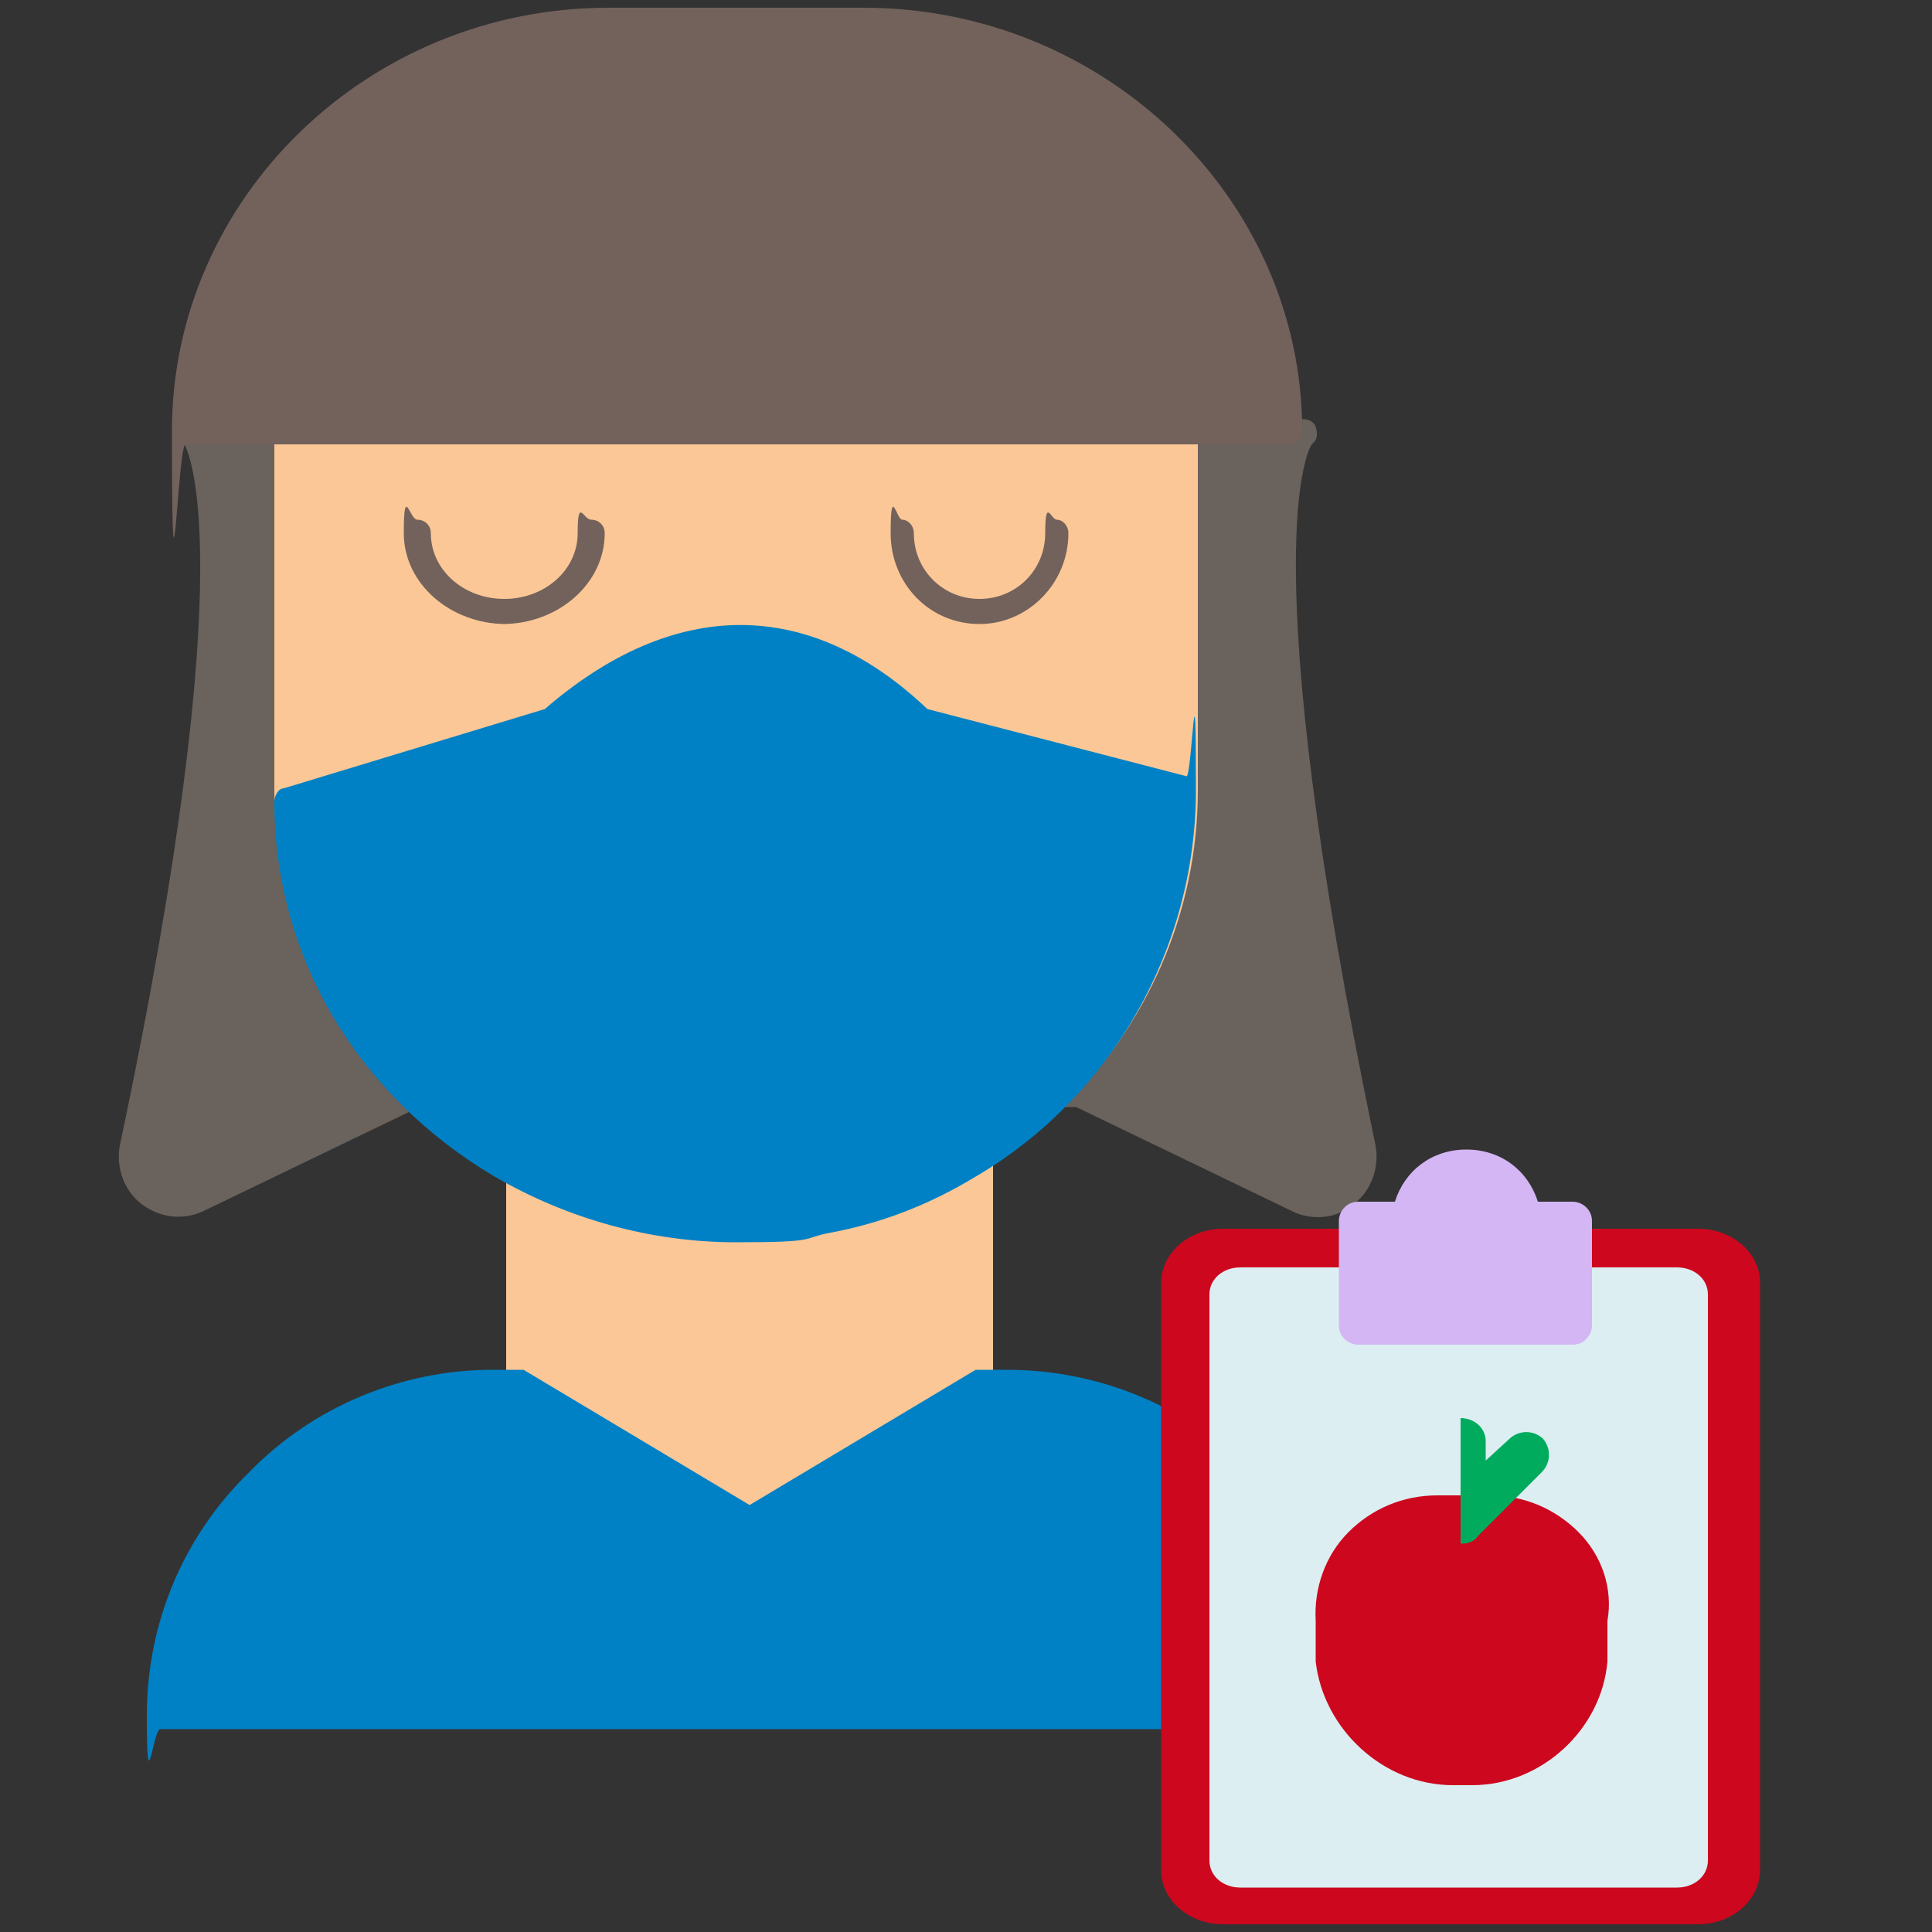 <?xml version="1.0" encoding="UTF-8"?>
<svg id="Livello_1" xmlns="http://www.w3.org/2000/svg" version="1.1" xmlns:xlink="http://www.w3.org/1999/xlink" viewBox="0 0 100 100">
  <rect x="0" y="0" width="100" height="100" fill="#333333" stroke="none"/>
  <!-- Generator: Adobe Illustrator 29.2.1, SVG Export Plug-In . SVG Version: 2.1.0 Build 116)  -->
  <defs>
    <style>
      .st0 {
        fill: #6a625c;
      }

      .st1 {
        fill: #d3b6f3;
      }

      .st2 {
        fill: none;
      }

      .st3 {
        fill: #73625c;
      }

      .st4 {
        fill: #fbc796;
      }

      .st5 {
        fill: #00ab5e;
      }

      .st6 {
        fill: #cd071e;
      }

      .st7 {
        fill: #dceef2;
      }

      .st8 {
        fill: #0081c5;
      }

      .st9 {
        clip-path: url(#clippath);
      }
    </style>
    <clipPath id="clippath">
      <rect class="st2" x="60" y="59.5" width="31.1" height="40.1"/>
    </clipPath>
  </defs>
  <path class="st4" d="M51.1,59c-.2-.1-.5-.1-.7,0-2.1,1.3-4.5,2.2-6.9,2.7-5.6,1.1-11.4.2-16.2-2.7-.2-.1-.5-.1-.7,0-.2.1-.4.4-.4.6v11.5c0,.2.1.5.3.6l11.9,7c.1,0,.2,0,.4,0s.2,0,.4,0l11.9-7c.2-.1.3-.3.3-.6v-11.5c0-.2-.1-.5-.4-.6h0Z"/>
  <path class="st0" d="M68,22.9c.2-.2.2-.5.1-.8-.1-.3-.4-.4-.6-.4H10.1c-.3,0-.5.2-.6.4-.1.2,0,.5,0,.8.1.2,3.3,5.2-3.3,36.4-.2,1.1.2,2.3,1.1,3,.9.7,2.1.9,3.2.4l11.2-5.4h34l11.2,5.4c.4.2.9.3,1.3.3.7,0,1.3-.2,1.9-.7.9-.7,1.3-1.9,1.1-3-6.5-31.2-3.4-36.2-3.3-36.3h0Z"/>
  <path class="st4" d="M61.3,21.7H14.9c-.4,0-.7.3-.7.7v18.5c0,12.9,10.7,23.3,23.9,23.3s23.9-10.5,23.9-23.3v-18.5c0-.4-.3-.7-.7-.7h0Z"/>
  <path class="st8" d="M61.5,40.2l-13.5-3.5c-6.1-5.8-13.1-5.8-19.8,0l-13.5,4.1c-.3,0-.5.4-.5.7,0,8,4.3,15.2,11.4,19.4,3.8,2.2,8.1,3.4,12.5,3.4s3.3-.2,4.9-.5c2.7-.5,5.2-1.5,7.5-2.9,7-4.1,11.4-11.8,11.4-20s-.2-.6-.5-.7h0Z"/>
  <path class="st3" d="M44.7.4h-13.2C19,.4,8.9,10.3,8.9,22.3s.3.7.7.7h57.1c.4,0,.7-.3.7-.7C67.4,10.3,57.2.4,44.7.4h0Z"/>
  <path class="st3" d="M26.2,32.3c-2.9,0-5.3-2.1-5.3-4.7s.3-.7.7-.7.7.3.7.7c0,1.9,1.7,3.4,3.8,3.4s3.8-1.5,3.8-3.4.3-.7.7-.7.7.3.7.7c0,2.6-2.4,4.7-5.3,4.7Z"/>
  <path class="st3" d="M50.7,32.3c-2.6,0-4.6-2.1-4.6-4.7s.3-.7.6-.7.6.3.6.7c0,1.9,1.5,3.4,3.4,3.4s3.4-1.5,3.4-3.4.3-.7.6-.7.6.3.6.7c0,2.6-2.1,4.7-4.6,4.7h0Z"/>
  <path class="st8" d="M52.1,70.9h-1.2c-.1,0-.2,0-.4,0l-11.7,7-11.7-7c-.1,0-.2,0-.4,0h-1.2c-4.7,0-9.3,1.9-12.6,5.3-3.4,3.3-5.3,7.8-5.3,12.6s.3.7.7.7h61c.4,0,.7-.3.7-.7,0-9.9-8-17.9-17.9-17.9Z"/>
  <g class="st9">
    <g>
      <path class="st6" d="M91.1,96.8v-30.4c0-1.6-1.5-2.8-3.2-2.8h-24.6c-1.8,0-3.2,1.3-3.2,2.8v30.4c0,1.6,1.5,2.8,3.2,2.8h24.6c1.8,0,3.2-1.3,3.2-2.8Z"/>
      <path class="st7" d="M88.4,96.3v-29.3c0-.8-.7-1.4-1.6-1.4h-22.6c-.9,0-1.6.6-1.6,1.4v29.3c0,.8.7,1.4,1.6,1.4h22.6c.9,0,1.6-.6,1.6-1.4Z"/>
      <path class="st1" d="M81.5,62.2h-1.9c-.5-1.6-1.9-2.7-3.7-2.7s-3.2,1.1-3.7,2.7h-1.9c-.6,0-1,.5-1,1v5.4c0,.6.5,1,1,1h11.1c.6,0,1-.5,1-1v-5.4c0-.6-.5-1-1-1Z"/>
      <path class="st6" d="M81.7,79.3c-1.2-1.2-2.8-1.9-4.6-1.9h-2.7c-1.8,0-3.4.7-4.6,1.9-1.2,1.2-1.8,2.9-1.7,4.6v2.1c.4,3.5,3.5,6.4,7.1,6.4h1c3.6,0,6.7-2.9,7-6.4v-2.1c.3-1.7-.3-3.4-1.5-4.6h0Z"/>
      <path class="st5" d="M79.9,74.5c-.5-.5-1.3-.5-1.8,0l-1.2,1.1v-1c0-.7-.6-1.2-1.3-1.2v6.5c.4,0,.7-.1.9-.4l3.3-3.3c.5-.5.5-1.3,0-1.8h0Z"/>
    </g>
  </g>
</svg>